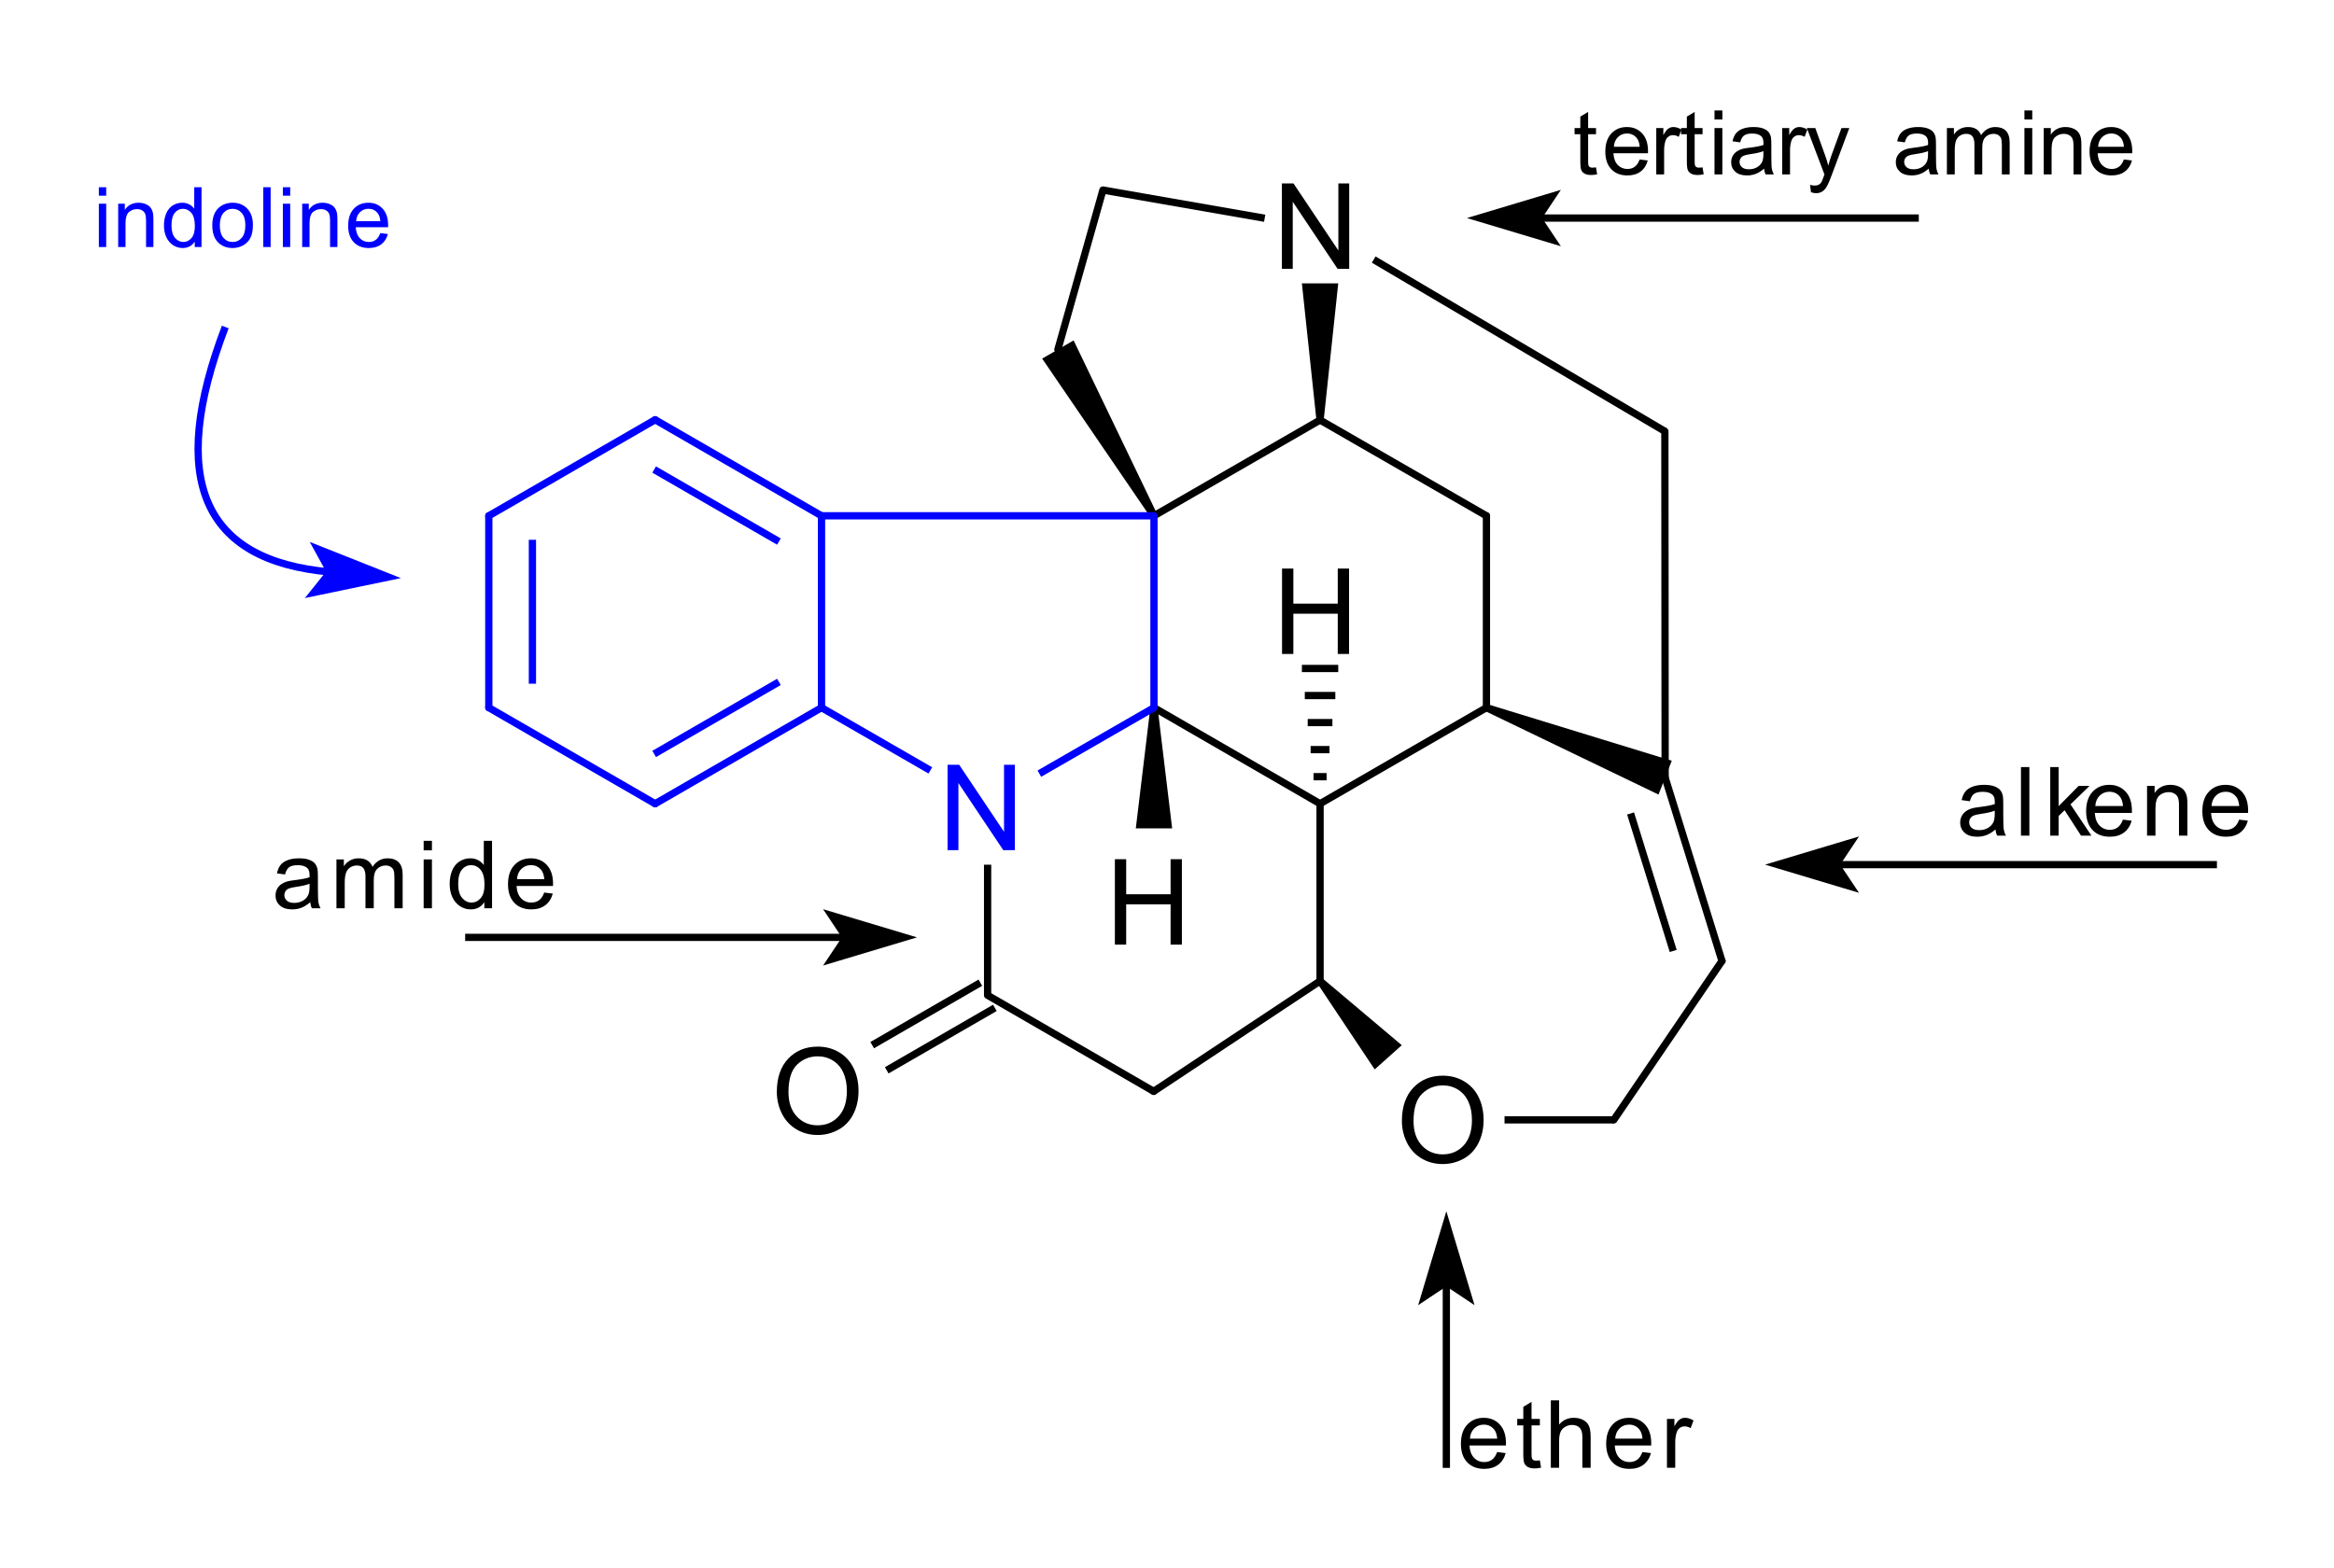 <?xml version="1.0" encoding="UTF-8"?>
<svg xmlns="http://www.w3.org/2000/svg" xmlns:xlink="http://www.w3.org/1999/xlink" width="241pt" height="162pt" viewBox="0 0 241 162" version="1.1">
<g id="surface0">
<path style="stroke: none; fill-rule: evenodd; fill: rgb(0%,0%,0%); opacity: 0;" d="M 96.813 76.55 L 106.57 76.55 L 106.57 88.558 L 96.813 88.558 Z M 96.813 76.55 "/>
<path style="fill: none; stroke-width: 0.75; stroke-linecap: butt; stroke-linejoin: miter; stroke: rgb(0%,0%,0%); opacity: 0;stroke-miterlimit: 10;" d="M 96.813 76.55 L 106.57 76.55 L 106.57 88.558 L 96.813 88.558 Z M 96.813 76.55 " transform="matrix(1,0,0,1,0,0)"/>
<path style="stroke: none; fill-rule: evenodd; fill: rgb(0%,0%,0%); opacity: 0;" d="M 79.552 105.819 L 90.059 105.819 L 90.059 117.827 L 79.552 117.827 Z M 79.552 105.819 "/>
<path style="fill: none; stroke-width: 0.75; stroke-linecap: butt; stroke-linejoin: miter; stroke: rgb(0%,0%,0%); opacity: 0;stroke-miterlimit: 10;" d="M 79.552 105.819 L 90.059 105.819 L 90.059 117.827 L 79.552 117.827 Z M 79.552 105.819 " transform="matrix(1,0,0,1,0,0)"/>
<path style="stroke: none; fill-rule: evenodd; fill: rgb(0%,0%,0%); opacity: 0;" d="M 144.094 108.821 L 154.601 108.821 L 154.601 120.829 L 144.094 120.829 Z M 144.094 108.821 "/>
<path style="fill: none; stroke-width: 0.75; stroke-linecap: butt; stroke-linejoin: miter; stroke: rgb(0%,0%,0%); opacity: 0;stroke-miterlimit: 10;" d="M 144.094 108.821 L 154.601 108.821 L 154.601 120.829 L 144.094 120.829 Z M 144.094 108.821 " transform="matrix(1,0,0,1,0,0)"/>
<path style="stroke: none; fill-rule: evenodd; fill: rgb(0%,0%,0%); opacity: 0;" d="M 114.075 86.307 L 123.831 86.307 L 123.831 98.314 L 114.075 98.314 Z M 114.075 86.307 "/>
<path style="fill: none; stroke-width: 0.75; stroke-linecap: butt; stroke-linejoin: miter; stroke: rgb(0%,0%,0%); opacity: 0;stroke-miterlimit: 10;" d="M 114.075 86.307 L 123.831 86.307 L 123.831 98.314 L 114.075 98.314 Z M 114.075 86.307 " transform="matrix(1,0,0,1,0,0)"/>
<path style="stroke: none; fill-rule: evenodd; fill: rgb(0%,0%,0%); opacity: 0;" d="M 131.336 56.287 L 141.093 56.287 L 141.093 68.295 L 131.336 68.295 Z M 131.336 56.287 "/>
<path style="fill: none; stroke-width: 0.75; stroke-linecap: butt; stroke-linejoin: miter; stroke: rgb(0%,0%,0%); opacity: 0;stroke-miterlimit: 10;" d="M 131.336 56.287 L 141.093 56.287 L 141.093 68.295 L 131.336 68.295 Z M 131.336 56.287 " transform="matrix(1,0,0,1,0,0)"/>
<path style="stroke: none; fill-rule: evenodd; fill: rgb(0%,0%,0%); opacity: 0;" d="M 131.336 16.511 L 141.093 16.511 L 141.093 28.519 L 131.336 28.519 Z M 131.336 16.511 "/>
<path style="fill: none; stroke-width: 0.75; stroke-linecap: butt; stroke-linejoin: miter; stroke: rgb(0%,0%,0%); opacity: 0;stroke-miterlimit: 10;" d="M 131.336 16.511 L 141.093 16.511 L 141.093 28.519 L 131.336 28.519 Z M 131.336 16.511 " transform="matrix(1,0,0,1,0,0)"/>
<path style="fill: none; stroke-width: 0.75; stroke-linecap: butt; stroke-linejoin: round; stroke: rgb(0%,0%,100%); opacity: 1;stroke-miterlimit: 10;" d="M 67.545 48.495 L 80.428 55.936 " transform="matrix(1,0,0,1,0,0)"/>
<path style="fill: none; stroke-width: 0.75; stroke-linecap: round; stroke-linejoin: round; stroke: rgb(0%,0%,100%); opacity: 1;stroke-miterlimit: 10;" d="M 67.65 43.355 L 84.827 53.276 " transform="matrix(1,0,0,1,0,0)"/>
<path style="fill: none; stroke-width: 0.75; stroke-linecap: round; stroke-linejoin: round; stroke: rgb(0%,0%,0%); opacity: 1;stroke-miterlimit: 10;" d="M 136.305 83.012 L 119.155 73.091 " transform="matrix(1,0,0,1,0,0)"/>
<path style="stroke: none; fill-rule: evenodd; fill: rgb(0%,0%,0%); opacity: 1;" d="M 136.584 101.074 L 144.743 107.954 L 141.945 110.454 L 136.025 101.574 Z M 136.584 101.074 "/>
<path style="fill: none; stroke-width: 0.75; stroke-linecap: butt; stroke-linejoin: round; stroke: rgb(0%,0%,100%); opacity: 1;stroke-miterlimit: 10;" d="M 80.428 70.431 L 67.545 77.872 " transform="matrix(1,0,0,1,0,0)"/>
<path style="fill: none; stroke-width: 0.75; stroke-linecap: round; stroke-linejoin: round; stroke: rgb(0%,0%,100%); opacity: 1;stroke-miterlimit: 10;" d="M 84.827 73.091 L 67.65 83.012 " transform="matrix(1,0,0,1,0,0)"/>
<path style="fill: none; stroke-width: 0.75; stroke-linecap: butt; stroke-linejoin: round; stroke: rgb(0%,0%,0%); opacity: 1;stroke-miterlimit: 10;" d="M 101.977 89.309 L 101.977 102.798 " transform="matrix(1,0,0,1,0,0)"/>
<path style="stroke: none; fill-rule: evenodd; fill: rgb(0%,0%,0%); opacity: 1;" d="M 118.83 53.464 L 107.609 37.037 L 110.858 35.16 L 119.48 53.089 Z M 118.83 53.464 "/>
<path style="fill: none; stroke-width: 0.75; stroke-linecap: round; stroke-linejoin: round; stroke: rgb(0%,0%,0%); opacity: 1;stroke-miterlimit: 10;" d="M 136.305 101.324 L 136.305 83.012 " transform="matrix(1,0,0,1,0,0)"/>
<path style="fill: none; stroke-width: 0.75; stroke-linecap: round; stroke-linejoin: round; stroke: rgb(0%,0%,100%); opacity: 1;stroke-miterlimit: 10;" d="M 50.472 53.276 L 67.65 43.355 " transform="matrix(1,0,0,1,0,0)"/>
<path style="fill: none; stroke-width: 0.75; stroke-linecap: round; stroke-linejoin: round; stroke: rgb(0%,0%,100%); opacity: 1;stroke-miterlimit: 10;" d="M 84.827 53.276 L 119.155 53.276 " transform="matrix(1,0,0,1,0,0)"/>
<path style="stroke: none; fill-rule: evenodd; fill: rgb(0%,0%,0%); opacity: 1;" d="M 153.619 72.741 L 172.62 78.572 L 171.252 82.066 L 153.346 73.44 Z M 153.619 72.741 "/>
<path style="stroke: none; fill-rule: evenodd; fill: rgb(0%,0%,0%); opacity: 1;" d="M 119.53 73.091 L 121.031 85.556 L 117.279 85.556 L 118.78 73.091 Z M 119.53 73.091 "/>
<path style="fill: none; stroke-width: 0.75; stroke-linecap: round; stroke-linejoin: round; stroke: rgb(0%,0%,0%); opacity: 1;stroke-miterlimit: 10;" d="M 101.977 102.798 L 119.127 112.719 " transform="matrix(1,0,0,1,0,0)"/>
<path style="fill: none; stroke-width: 0.75; stroke-linecap: butt; stroke-linejoin: round; stroke: rgb(0%,0%,100%); opacity: 1;stroke-miterlimit: 10;" d="M 84.827 73.091 L 96.063 79.572 " transform="matrix(1,0,0,1,0,0)"/>
<path style="fill: none; stroke-width: 0.75; stroke-linecap: butt; stroke-linejoin: round; stroke: rgb(0%,0%,0%); opacity: 1;stroke-miterlimit: 10;" d="M 141.843 26.809 L 171.908 44.546 " transform="matrix(1,0,0,1,0,0)"/>
<path style="fill: none; stroke-width: 0.75; stroke-linecap: round; stroke-linejoin: round; stroke: rgb(0%,0%,0%); opacity: 1;stroke-miterlimit: 10;" d="M 109.234 36.099 L 113.883 19.629 " transform="matrix(1,0,0,1,0,0)"/>
<path style="stroke: none; fill-rule: evenodd; fill: rgb(0%,0%,0%); opacity: 1;" d="M 135.929 43.384 L 134.428 29.269 L 138.181 29.269 L 136.68 43.384 Z M 135.929 43.384 "/>
<path style="fill: none; stroke-width: 0.75; stroke-linecap: round; stroke-linejoin: round; stroke: rgb(0%,0%,100%); opacity: 1;stroke-miterlimit: 10;" d="M 50.472 73.091 L 67.65 83.012 " transform="matrix(1,0,0,1,0,0)"/>
<path style="fill: none; stroke-width: 0.75; stroke-linecap: butt; stroke-linejoin: round; stroke: rgb(0%,0%,0%); opacity: 1;stroke-miterlimit: 10;" d="M 135.629 80.219 L 136.98 80.219 " transform="matrix(1,0,0,1,0,0)"/>
<path style="fill: none; stroke-width: 0.75; stroke-linecap: butt; stroke-linejoin: round; stroke: rgb(0%,0%,0%); opacity: 1;stroke-miterlimit: 10;" d="M 135.329 77.425 L 137.28 77.425 " transform="matrix(1,0,0,1,0,0)"/>
<path style="fill: none; stroke-width: 0.75; stroke-linecap: butt; stroke-linejoin: round; stroke: rgb(0%,0%,0%); opacity: 1;stroke-miterlimit: 10;" d="M 135.029 74.632 L 137.58 74.632 " transform="matrix(1,0,0,1,0,0)"/>
<path style="fill: none; stroke-width: 0.75; stroke-linecap: butt; stroke-linejoin: round; stroke: rgb(0%,0%,0%); opacity: 1;stroke-miterlimit: 10;" d="M 134.729 71.839 L 137.881 71.839 " transform="matrix(1,0,0,1,0,0)"/>
<path style="fill: none; stroke-width: 0.75; stroke-linecap: butt; stroke-linejoin: round; stroke: rgb(0%,0%,0%); opacity: 1;stroke-miterlimit: 10;" d="M 134.428 69.045 L 138.181 69.045 " transform="matrix(1,0,0,1,0,0)"/>
<path style="fill: none; stroke-width: 0.75; stroke-linecap: round; stroke-linejoin: round; stroke: rgb(0%,0%,0%); opacity: 1;stroke-miterlimit: 10;" d="M 136.305 43.384 L 119.155 53.276 " transform="matrix(1,0,0,1,0,0)"/>
<path style="fill: none; stroke-width: 0.75; stroke-linecap: butt; stroke-linejoin: round; stroke: rgb(0%,0%,0%); opacity: 1;stroke-miterlimit: 10;" d="M 168.368 84.019 L 172.769 98.22 " transform="matrix(1,0,0,1,0,0)"/>
<path style="fill: none; stroke-width: 0.75; stroke-linecap: round; stroke-linejoin: round; stroke: rgb(0%,0%,0%); opacity: 1;stroke-miterlimit: 10;" d="M 171.936 80.319 L 177.804 99.254 " transform="matrix(1,0,0,1,0,0)"/>
<path style="fill: none; stroke-width: 0.75; stroke-linecap: round; stroke-linejoin: round; stroke: rgb(0%,0%,0%); opacity: 1;stroke-miterlimit: 10;" d="M 177.804 99.254 L 166.635 115.667 " transform="matrix(1,0,0,1,0,0)"/>
<path style="fill: none; stroke-width: 0.75; stroke-linecap: round; stroke-linejoin: round; stroke: rgb(0%,0%,0%); opacity: 1;stroke-miterlimit: 10;" d="M 171.936 80.319 L 171.908 44.546 " transform="matrix(1,0,0,1,0,0)"/>
<path style="fill: none; stroke-width: 0.75; stroke-linecap: round; stroke-linejoin: round; stroke: rgb(0%,0%,0%); opacity: 1;stroke-miterlimit: 10;" d="M 153.483 73.091 L 153.483 53.276 " transform="matrix(1,0,0,1,0,0)"/>
<path style="fill: none; stroke-width: 0.75; stroke-linecap: round; stroke-linejoin: round; stroke: rgb(0%,0%,100%); opacity: 1;stroke-miterlimit: 10;" d="M 119.155 73.091 L 119.155 53.276 " transform="matrix(1,0,0,1,0,0)"/>
<path style="fill: none; stroke-width: 0.75; stroke-linecap: butt; stroke-linejoin: round; stroke: rgb(0%,0%,100%); opacity: 1;stroke-miterlimit: 10;" d="M 54.975 55.753 L 54.975 70.614 " transform="matrix(1,0,0,1,0,0)"/>
<path style="fill: none; stroke-width: 0.75; stroke-linecap: round; stroke-linejoin: round; stroke: rgb(0%,0%,100%); opacity: 1;stroke-miterlimit: 10;" d="M 50.472 53.276 L 50.472 73.091 " transform="matrix(1,0,0,1,0,0)"/>
<path style="fill: none; stroke-width: 0.75; stroke-linecap: butt; stroke-linejoin: round; stroke: rgb(0%,0%,0%); opacity: 1;stroke-miterlimit: 10;" d="M 130.586 22.543 L 113.883 19.629 " transform="matrix(1,0,0,1,0,0)"/>
<path style="fill: none; stroke-width: 0.75; stroke-linecap: butt; stroke-linejoin: round; stroke: rgb(0%,0%,100%); opacity: 1;stroke-miterlimit: 10;" d="M 107.32 79.906 L 119.155 73.091 " transform="matrix(1,0,0,1,0,0)"/>
<path style="fill: none; stroke-width: 0.75; stroke-linecap: round; stroke-linejoin: round; stroke: rgb(0%,0%,100%); opacity: 1;stroke-miterlimit: 10;" d="M 84.827 53.276 L 84.827 73.091 " transform="matrix(1,0,0,1,0,0)"/>
<path style="fill: none; stroke-width: 0.75; stroke-linecap: round; stroke-linejoin: round; stroke: rgb(0%,0%,0%); opacity: 1;stroke-miterlimit: 10;" d="M 153.483 53.276 L 136.305 43.384 " transform="matrix(1,0,0,1,0,0)"/>
<path style="fill: none; stroke-width: 0.75; stroke-linecap: butt; stroke-linejoin: round; stroke: rgb(0%,0%,0%); opacity: 1;stroke-miterlimit: 10;" d="M 166.635 115.667 L 155.352 115.667 " transform="matrix(1,0,0,1,0,0)"/>
<path style="fill: none; stroke-width: 0.75; stroke-linecap: round; stroke-linejoin: round; stroke: rgb(0%,0%,0%); opacity: 1;stroke-miterlimit: 10;" d="M 136.305 83.012 L 153.483 73.091 " transform="matrix(1,0,0,1,0,0)"/>
<path style="fill: none; stroke-width: 0.75; stroke-linecap: round; stroke-linejoin: round; stroke: rgb(0%,0%,0%); opacity: 1;stroke-miterlimit: 10;" d="M 119.127 112.719 L 136.305 101.324 " transform="matrix(1,0,0,1,0,0)"/>
<path style="fill: none; stroke-width: 0.75; stroke-linecap: butt; stroke-linejoin: round; stroke: rgb(0%,0%,0%); opacity: 1;stroke-miterlimit: 10;" d="M 102.728 104.098 L 91.56 110.547 " transform="matrix(1,0,0,1,0,0)"/>
<path style="fill: none; stroke-width: 0.75; stroke-linecap: butt; stroke-linejoin: round; stroke: rgb(0%,0%,0%); opacity: 1;stroke-miterlimit: 10;" d="M 101.226 101.498 L 90.059 107.948 " transform="matrix(1,0,0,1,0,0)"/>
<path style="stroke: none; fill-rule: evenodd; fill: rgb(0%,0%,100%); opacity: 1;" d="M 97.842 87.808 L 97.842 78.987 L 99.039 78.987 L 103.672 85.912 L 103.672 78.987 L 104.791 78.987 L 104.791 87.808 L 103.594 87.808 L 98.961 80.876 L 98.961 87.808 Z M 105.802 87.808 "/>
<path style="stroke: none; fill-rule: evenodd; fill: rgb(0%,0%,0%); opacity: 0;" d="M 96.813 76.55 L 106.57 76.55 L 106.57 90.059 L 96.813 90.059 Z M 96.813 76.55 "/>
<path style="fill: none; stroke-width: 0.75; stroke-linecap: butt; stroke-linejoin: miter; stroke: rgb(0%,0%,0%); opacity: 0;stroke-miterlimit: 10;" d="M 96.813 76.55 L 106.57 76.55 L 106.57 90.059 L 96.813 90.059 Z M 96.813 76.55 " transform="matrix(1,0,0,1,0,0)"/>
<path style="stroke: none; fill-rule: evenodd; fill: rgb(0%,0%,0%); opacity: 1;" d="M 80.213 112.781 C 80.213 111.317 80.606 110.17 81.392 109.342 C 82.178 108.514 83.193 108.1 84.436 108.1 C 85.251 108.1 85.985 108.294 86.639 108.683 C 87.292 109.072 87.791 109.615 88.134 110.311 C 88.477 111.007 88.648 111.796 88.648 112.678 C 88.648 113.573 88.468 114.373 88.107 115.079 C 87.746 115.785 87.234 116.32 86.572 116.683 C 85.91 117.046 85.196 117.227 84.43 117.227 C 83.6 117.227 82.858 117.027 82.204 116.626 C 81.55 116.224 81.055 115.677 80.718 114.983 C 80.381 114.289 80.213 113.555 80.213 112.781 Z M 81.416 112.799 C 81.416 113.862 81.702 114.699 82.273 115.311 C 82.845 115.923 83.562 116.228 84.424 116.228 C 85.303 116.228 86.026 115.92 86.593 115.302 C 87.161 114.684 87.445 113.808 87.445 112.672 C 87.445 111.954 87.323 111.328 87.081 110.792 C 86.838 110.257 86.483 109.842 86.016 109.547 C 85.548 109.252 85.024 109.104 84.442 109.104 C 83.616 109.104 82.905 109.388 82.309 109.956 C 81.714 110.523 81.416 111.471 81.416 112.799 Z M 89.202 117.077 "/>
<path style="stroke: none; fill-rule: evenodd; fill: rgb(0%,0%,0%); opacity: 0;" d="M 79.552 105.819 L 90.059 105.819 L 90.059 119.328 L 79.552 119.328 Z M 79.552 105.819 "/>
<path style="fill: none; stroke-width: 0.75; stroke-linecap: butt; stroke-linejoin: miter; stroke: rgb(0%,0%,0%); opacity: 0;stroke-miterlimit: 10;" d="M 79.552 105.819 L 90.059 105.819 L 90.059 119.328 L 79.552 119.328 Z M 79.552 105.819 " transform="matrix(1,0,0,1,0,0)"/>
<path style="stroke: none; fill-rule: evenodd; fill: rgb(0%,0%,0%); opacity: 1;" d="M 144.755 115.783 C 144.755 114.319 145.148 113.172 145.934 112.344 C 146.72 111.516 147.735 111.102 148.979 111.102 C 149.793 111.102 150.527 111.296 151.181 111.685 C 151.835 112.074 152.333 112.617 152.676 113.313 C 153.019 114.009 153.19 114.798 153.19 115.68 C 153.19 116.575 153.01 117.375 152.649 118.081 C 152.288 118.787 151.777 119.322 151.115 119.685 C 150.453 120.048 149.739 120.229 148.973 120.229 C 148.142 120.229 147.4 120.029 146.746 119.627 C 146.093 119.226 145.597 118.679 145.26 117.985 C 144.923 117.291 144.755 116.557 144.755 115.783 Z M 145.958 115.801 C 145.958 116.864 146.244 117.701 146.816 118.313 C 147.387 118.925 148.104 119.23 148.967 119.23 C 149.845 119.23 150.568 118.922 151.136 118.304 C 151.703 117.686 151.987 116.81 151.987 115.674 C 151.987 114.956 151.866 114.33 151.623 113.794 C 151.38 113.259 151.025 112.844 150.558 112.549 C 150.091 112.254 149.566 112.106 148.985 112.106 C 148.158 112.106 147.447 112.39 146.852 112.958 C 146.256 113.525 145.958 114.473 145.958 115.801 Z M 153.744 120.079 "/>
<path style="stroke: none; fill-rule: evenodd; fill: rgb(0%,0%,0%); opacity: 0;" d="M 144.094 108.821 L 154.601 108.821 L 154.601 122.33 L 144.094 122.33 Z M 144.094 108.821 "/>
<path style="fill: none; stroke-width: 0.75; stroke-linecap: butt; stroke-linejoin: miter; stroke: rgb(0%,0%,0%); opacity: 0;stroke-miterlimit: 10;" d="M 144.094 108.821 L 154.601 108.821 L 154.601 122.33 L 144.094 122.33 Z M 144.094 108.821 " transform="matrix(1,0,0,1,0,0)"/>
<path style="stroke: none; fill-rule: evenodd; fill: rgb(0%,0%,0%); opacity: 1;" d="M 115.118 97.564 L 115.118 88.743 L 116.285 88.743 L 116.285 92.365 L 120.87 92.365 L 120.87 88.743 L 122.037 88.743 L 122.037 97.564 L 120.87 97.564 L 120.87 93.406 L 116.285 93.406 L 116.285 97.564 Z M 123.03 97.564 "/>
<path style="stroke: none; fill-rule: evenodd; fill: rgb(0%,0%,0%); opacity: 0;" d="M 114.075 86.307 L 123.831 86.307 L 123.831 99.815 L 114.075 99.815 Z M 114.075 86.307 "/>
<path style="fill: none; stroke-width: 0.75; stroke-linecap: butt; stroke-linejoin: miter; stroke: rgb(0%,0%,0%); opacity: 0;stroke-miterlimit: 10;" d="M 114.075 86.307 L 123.831 86.307 L 123.831 99.815 L 114.075 99.815 Z M 114.075 86.307 " transform="matrix(1,0,0,1,0,0)"/>
<path style="stroke: none; fill-rule: evenodd; fill: rgb(0%,0%,0%); opacity: 1;" d="M 132.379 67.544 L 132.379 58.724 L 133.547 58.724 L 133.547 62.346 L 138.131 62.346 L 138.131 58.724 L 139.299 58.724 L 139.299 67.544 L 138.131 67.544 L 138.131 63.387 L 133.547 63.387 L 133.547 67.544 Z M 140.292 67.544 "/>
<path style="stroke: none; fill-rule: evenodd; fill: rgb(0%,0%,0%); opacity: 0;" d="M 131.336 56.287 L 141.093 56.287 L 141.093 69.796 L 131.336 69.796 Z M 131.336 56.287 "/>
<path style="fill: none; stroke-width: 0.75; stroke-linecap: butt; stroke-linejoin: miter; stroke: rgb(0%,0%,0%); opacity: 0;stroke-miterlimit: 10;" d="M 131.336 56.287 L 141.093 56.287 L 141.093 69.796 L 131.336 69.796 Z M 131.336 56.287 " transform="matrix(1,0,0,1,0,0)"/>
<path style="stroke: none; fill-rule: evenodd; fill: rgb(0%,0%,0%); opacity: 1;" d="M 132.364 27.768 L 132.364 18.948 L 133.562 18.948 L 138.195 25.873 L 138.195 18.948 L 139.314 18.948 L 139.314 27.768 L 138.116 27.768 L 133.484 20.837 L 133.484 27.768 Z M 140.325 27.768 "/>
<path style="stroke: none; fill-rule: evenodd; fill: rgb(0%,0%,0%); opacity: 0;" d="M 131.336 16.511 L 141.093 16.511 L 141.093 30.02 L 131.336 30.02 Z M 131.336 16.511 "/>
<path style="fill: none; stroke-width: 0.75; stroke-linecap: butt; stroke-linejoin: miter; stroke: rgb(0%,0%,0%); opacity: 0;stroke-miterlimit: 10;" d="M 131.336 16.511 L 141.093 16.511 L 141.093 30.02 L 131.336 30.02 Z M 131.336 16.511 " transform="matrix(1,0,0,1,0,0)"/>
<path style="stroke: none; fill-rule: evenodd; fill: rgb(0%,0%,0%); opacity: 0;" d="M 8.255 15.76 L 42.778 15.76 L 42.778 27.768 L 8.255 27.768 Z M 8.255 15.76 "/>
<path style="fill: none; stroke-width: 0.75; stroke-linecap: butt; stroke-linejoin: miter; stroke: rgb(0%,0%,0%); opacity: 0;stroke-miterlimit: 10;" d="M 8.255 15.76 L 42.778 15.76 L 42.778 27.768 L 8.255 27.768 Z M 8.255 15.76 " transform="matrix(1,0,0,1,0,0)"/>
<path style="stroke: none; fill-rule: evenodd; fill: rgb(0%,0%,100%); opacity: 1;" d="M 10.207 20.211 L 10.207 19.338 L 10.966 19.338 L 10.966 20.211 Z M 10.207 25.517 L 10.207 21.041 L 10.966 21.041 L 10.966 25.517 Z M 12.203 25.517 L 12.203 21.041 L 12.886 21.041 L 12.886 21.677 C 13.214 21.186 13.689 20.94 14.31 20.94 C 14.58 20.94 14.828 20.988 15.054 21.085 C 15.28 21.182 15.449 21.309 15.562 21.466 C 15.674 21.624 15.753 21.811 15.798 22.027 C 15.826 22.168 15.84 22.413 15.84 22.765 L 15.84 25.517 L 15.081 25.517 L 15.081 22.794 C 15.081 22.485 15.052 22.254 14.993 22.101 C 14.934 21.948 14.829 21.825 14.679 21.734 C 14.529 21.643 14.352 21.597 14.15 21.597 C 13.827 21.597 13.548 21.7 13.313 21.905 C 13.079 22.11 12.961 22.499 12.961 23.072 L 12.961 25.517 Z M 20.107 25.517 L 20.107 24.952 C 19.823 25.396 19.406 25.618 18.855 25.618 C 18.498 25.618 18.17 25.52 17.871 25.323 C 17.572 25.126 17.34 24.852 17.175 24.499 C 17.011 24.146 16.929 23.741 16.929 23.283 C 16.929 22.836 17.003 22.431 17.152 22.067 C 17.301 21.703 17.524 21.424 17.822 21.23 C 18.12 21.037 18.453 20.94 18.821 20.94 C 19.091 20.94 19.331 20.997 19.542 21.11 C 19.753 21.224 19.924 21.372 20.056 21.555 L 20.056 19.338 L 20.81 19.338 L 20.81 25.517 Z M 17.709 23.283 C 17.709 23.856 17.829 24.285 18.071 24.568 C 18.313 24.852 18.598 24.994 18.927 24.994 C 19.258 24.994 19.54 24.859 19.772 24.587 C 20.003 24.316 20.119 23.903 20.119 23.346 C 20.119 22.734 20.001 22.284 19.765 21.998 C 19.529 21.711 19.238 21.568 18.893 21.568 C 18.556 21.568 18.274 21.705 18.048 21.981 C 17.822 22.256 17.709 22.69 17.709 23.283 Z M 21.92 23.279 C 21.92 22.45 22.151 21.836 22.612 21.437 C 22.997 21.105 23.466 20.94 24.019 20.94 C 24.635 20.94 25.138 21.141 25.528 21.544 C 25.919 21.948 26.114 22.505 26.114 23.216 C 26.114 23.792 26.028 24.245 25.855 24.575 C 25.682 24.905 25.43 25.161 25.1 25.344 C 24.77 25.527 24.41 25.618 24.019 25.618 C 23.393 25.618 22.886 25.417 22.5 25.015 C 22.114 24.613 21.92 24.035 21.92 23.279 Z M 22.7 23.279 C 22.7 23.852 22.825 24.281 23.075 24.566 C 23.325 24.852 23.64 24.994 24.019 24.994 C 24.396 24.994 24.709 24.851 24.959 24.564 C 25.209 24.278 25.334 23.841 25.334 23.253 C 25.334 22.7 25.208 22.281 24.957 21.995 C 24.706 21.71 24.393 21.568 24.019 21.568 C 23.64 21.568 23.325 21.71 23.075 21.993 C 22.825 22.277 22.7 22.706 22.7 23.279 Z M 27.186 25.517 L 27.186 19.338 L 27.945 19.338 L 27.945 25.517 Z M 29.207 20.211 L 29.207 19.338 L 29.966 19.338 L 29.966 20.211 Z M 29.207 25.517 L 29.207 21.041 L 29.966 21.041 L 29.966 25.517 Z M 31.203 25.517 L 31.203 21.041 L 31.886 21.041 L 31.886 21.677 C 32.214 21.186 32.689 20.94 33.31 20.94 C 33.58 20.94 33.828 20.988 34.054 21.085 C 34.28 21.182 34.449 21.309 34.562 21.466 C 34.674 21.624 34.753 21.811 34.798 22.027 C 34.826 22.168 34.84 22.413 34.84 22.765 L 34.84 25.517 L 34.081 25.517 L 34.081 22.794 C 34.081 22.485 34.052 22.254 33.993 22.101 C 33.934 21.948 33.829 21.825 33.679 21.734 C 33.529 21.643 33.352 21.597 33.15 21.597 C 32.827 21.597 32.548 21.7 32.313 21.905 C 32.079 22.11 31.961 22.499 31.961 23.072 L 31.961 25.517 Z M 39.267 24.075 L 40.051 24.172 C 39.927 24.63 39.698 24.986 39.364 25.239 C 39.029 25.491 38.602 25.618 38.082 25.618 C 37.428 25.618 36.909 25.416 36.525 25.013 C 36.142 24.61 35.95 24.044 35.95 23.317 C 35.95 22.564 36.144 21.979 36.531 21.563 C 36.919 21.148 37.422 20.94 38.04 20.94 C 38.639 20.94 39.128 21.143 39.507 21.551 C 39.886 21.958 40.076 22.531 40.076 23.27 C 40.076 23.315 40.075 23.383 40.072 23.473 L 36.734 23.473 C 36.762 23.964 36.901 24.341 37.151 24.602 C 37.401 24.863 37.713 24.994 38.087 24.994 C 38.365 24.994 38.602 24.921 38.799 24.775 C 38.996 24.629 39.152 24.396 39.267 24.075 Z M 36.776 22.849 L 39.275 22.849 C 39.241 22.472 39.146 22.19 38.989 22.002 C 38.747 21.71 38.434 21.563 38.049 21.563 C 37.7 21.563 37.407 21.68 37.17 21.913 C 36.933 22.146 36.801 22.458 36.776 22.849 Z M 40.434 25.517 "/>
<path style="stroke: none; fill-rule: evenodd; fill: rgb(0%,0%,0%); opacity: 0;" d="M 8.255 15.76 L 42.778 15.76 L 42.778 27.768 L 8.255 27.768 Z M 8.255 15.76 "/>
<path style="fill: none; stroke-width: 0.75; stroke-linecap: butt; stroke-linejoin: miter; stroke: rgb(0%,0%,0%); opacity: 0;stroke-miterlimit: 10;" d="M 8.255 15.76 L 42.778 15.76 L 42.778 27.768 L 8.255 27.768 Z M 8.255 15.76 " transform="matrix(1,0,0,1,0,0)"/>
<path style="stroke: none; fill-rule: evenodd; fill: rgb(0%,0%,0%); opacity: 0;" d="M 29.269 84.055 L 57.037 84.055 L 57.037 96.063 L 29.269 96.063 Z M 29.269 84.055 "/>
<path style="fill: none; stroke-width: 0.75; stroke-linecap: butt; stroke-linejoin: miter; stroke: rgb(0%,0%,0%); opacity: 0;stroke-miterlimit: 10;" d="M 29.269 84.055 L 57.037 84.055 L 57.037 96.063 L 29.269 96.063 Z M 29.269 84.055 " transform="matrix(1,0,0,1,0,0)"/>
<path style="stroke: none; fill-rule: evenodd; fill: rgb(0%,0%,0%); opacity: 1;" d="M 32.032 93.189 C 31.716 93.458 31.411 93.648 31.118 93.759 C 30.825 93.87 30.51 93.926 30.175 93.926 C 29.62 93.926 29.194 93.79 28.897 93.519 C 28.599 93.249 28.45 92.902 28.45 92.481 C 28.45 92.234 28.506 92.008 28.619 91.804 C 28.731 91.6 28.878 91.436 29.061 91.312 C 29.243 91.189 29.448 91.095 29.676 91.032 C 29.844 90.988 30.097 90.945 30.436 90.904 C 31.126 90.821 31.635 90.723 31.961 90.609 C 31.964 90.492 31.966 90.418 31.966 90.386 C 31.966 90.038 31.885 89.792 31.724 89.649 C 31.505 89.456 31.18 89.36 30.75 89.36 C 30.347 89.36 30.05 89.43 29.859 89.571 C 29.667 89.712 29.525 89.961 29.433 90.319 L 28.597 90.205 C 28.673 89.847 28.798 89.558 28.973 89.338 C 29.147 89.118 29.399 88.949 29.728 88.83 C 30.057 88.711 30.439 88.652 30.873 88.652 C 31.304 88.652 31.654 88.702 31.923 88.804 C 32.192 88.905 32.39 89.033 32.517 89.186 C 32.644 89.34 32.732 89.534 32.783 89.768 C 32.812 89.914 32.826 90.177 32.826 90.557 L 32.826 91.697 C 32.826 92.492 32.844 92.995 32.88 93.206 C 32.917 93.416 32.989 93.618 33.097 93.812 L 32.203 93.812 C 32.115 93.634 32.058 93.427 32.032 93.189 Z M 31.961 91.279 C 31.651 91.406 31.185 91.514 30.564 91.602 C 30.213 91.653 29.964 91.71 29.818 91.773 C 29.673 91.837 29.56 91.929 29.481 92.051 C 29.402 92.173 29.362 92.309 29.362 92.457 C 29.362 92.686 29.449 92.876 29.621 93.028 C 29.794 93.18 30.046 93.256 30.379 93.256 C 30.708 93.256 31.001 93.184 31.258 93.039 C 31.514 92.895 31.703 92.698 31.823 92.448 C 31.915 92.255 31.961 91.97 31.961 91.593 Z M 34.74 93.812 L 34.74 88.766 L 35.505 88.766 L 35.505 89.474 C 35.663 89.227 35.874 89.028 36.137 88.877 C 36.4 88.727 36.699 88.652 37.035 88.652 C 37.408 88.652 37.715 88.729 37.954 88.885 C 38.193 89.04 38.362 89.257 38.46 89.535 C 38.859 88.946 39.379 88.652 40.018 88.652 C 40.519 88.652 40.904 88.79 41.173 89.067 C 41.442 89.345 41.577 89.771 41.577 90.348 L 41.577 93.812 L 40.726 93.812 L 40.726 90.633 C 40.726 90.291 40.699 90.045 40.643 89.894 C 40.588 89.744 40.487 89.623 40.341 89.531 C 40.196 89.439 40.025 89.393 39.828 89.393 C 39.474 89.393 39.179 89.511 38.945 89.747 C 38.71 89.983 38.593 90.361 38.593 90.88 L 38.593 93.812 L 37.738 93.812 L 37.738 90.533 C 37.738 90.153 37.668 89.868 37.529 89.678 C 37.389 89.488 37.161 89.393 36.845 89.393 C 36.604 89.393 36.381 89.456 36.177 89.583 C 35.973 89.71 35.825 89.895 35.733 90.139 C 35.641 90.383 35.595 90.734 35.595 91.194 L 35.595 93.812 Z M 43.745 87.83 L 43.745 86.846 L 44.6 86.846 L 44.6 87.83 Z M 43.745 93.812 L 43.745 88.766 L 44.6 88.766 L 44.6 93.812 Z M 50.013 93.812 L 50.013 93.175 C 49.693 93.675 49.223 93.926 48.602 93.926 C 48.2 93.926 47.83 93.815 47.493 93.593 C 47.156 93.371 46.894 93.062 46.709 92.664 C 46.524 92.267 46.431 91.81 46.431 91.293 C 46.431 90.79 46.515 90.333 46.683 89.923 C 46.851 89.512 47.102 89.198 47.438 88.98 C 47.774 88.761 48.149 88.652 48.564 88.652 C 48.868 88.652 49.139 88.716 49.377 88.844 C 49.614 88.972 49.807 89.14 49.956 89.345 L 49.956 86.846 L 50.807 86.846 L 50.807 93.812 Z M 47.31 91.293 C 47.31 91.94 47.446 92.423 47.719 92.742 C 47.991 93.062 48.312 93.222 48.683 93.222 C 49.057 93.222 49.374 93.07 49.636 92.764 C 49.897 92.458 50.028 91.992 50.028 91.365 C 50.028 90.674 49.895 90.167 49.629 89.844 C 49.362 89.521 49.035 89.36 48.645 89.36 C 48.265 89.36 47.947 89.515 47.692 89.825 C 47.437 90.136 47.31 90.625 47.31 91.293 Z M 56.194 92.187 L 57.078 92.296 C 56.938 92.812 56.68 93.213 56.303 93.498 C 55.926 93.783 55.445 93.926 54.859 93.926 C 54.121 93.926 53.536 93.698 53.103 93.244 C 52.671 92.789 52.455 92.152 52.455 91.331 C 52.455 90.483 52.673 89.824 53.11 89.355 C 53.547 88.886 54.114 88.652 54.811 88.652 C 55.486 88.652 56.037 88.881 56.465 89.341 C 56.892 89.8 57.106 90.446 57.106 91.279 C 57.106 91.33 57.105 91.406 57.101 91.507 L 53.338 91.507 C 53.37 92.062 53.527 92.486 53.809 92.781 C 54.091 93.075 54.442 93.222 54.864 93.222 C 55.177 93.222 55.445 93.14 55.667 92.975 C 55.888 92.811 56.064 92.548 56.194 92.187 Z M 53.386 90.804 L 56.203 90.804 C 56.165 90.38 56.058 90.061 55.88 89.849 C 55.608 89.52 55.255 89.355 54.821 89.355 C 54.428 89.355 54.098 89.486 53.83 89.749 C 53.563 90.012 53.414 90.364 53.386 90.804 Z M 57.51 93.812 "/>
<path style="stroke: none; fill-rule: evenodd; fill: rgb(0%,0%,0%); opacity: 0;" d="M 29.269 84.055 L 57.037 84.055 L 57.037 96.063 L 29.269 96.063 Z M 29.269 84.055 "/>
<path style="fill: none; stroke-width: 0.75; stroke-linecap: butt; stroke-linejoin: miter; stroke: rgb(0%,0%,0%); opacity: 0;stroke-miterlimit: 10;" d="M 29.269 84.055 L 57.037 84.055 L 57.037 96.063 L 29.269 96.063 Z M 29.269 84.055 " transform="matrix(1,0,0,1,0,0)"/>
<path style="stroke: none; fill-rule: evenodd; fill: rgb(0%,0%,0%); opacity: 0;" d="M 161.356 8.255 L 222.146 8.255 L 222.146 20.263 L 161.356 20.263 Z M 161.356 8.255 "/>
<path style="fill: none; stroke-width: 0.75; stroke-linecap: butt; stroke-linejoin: miter; stroke: rgb(0%,0%,0%); opacity: 0;stroke-miterlimit: 10;" d="M 161.356 8.255 L 222.146 8.255 L 222.146 20.263 L 161.356 20.263 Z M 161.356 8.255 " transform="matrix(1,0,0,1,0,0)"/>
<path style="stroke: none; fill-rule: evenodd; fill: rgb(0%,0%,0%); opacity: 1;" d="M 164.799 17.287 L 164.916 18.003 C 164.688 18.051 164.484 18.075 164.304 18.075 C 164.009 18.075 163.781 18.028 163.619 17.935 C 163.457 17.842 163.343 17.72 163.277 17.568 C 163.211 17.417 163.178 17.098 163.178 16.611 L 163.178 13.86 L 162.583 13.86 L 162.583 13.229 L 163.178 13.229 L 163.178 12.045 L 163.984 11.558 L 163.984 13.229 L 164.799 13.229 L 164.799 13.86 L 163.984 13.86 L 163.984 16.656 C 163.984 16.887 163.998 17.036 164.027 17.102 C 164.055 17.168 164.102 17.221 164.166 17.26 C 164.231 17.299 164.323 17.318 164.443 17.318 C 164.533 17.318 164.652 17.308 164.799 17.287 Z M 169.303 16.472 L 170.141 16.575 C 170.009 17.065 169.764 17.444 169.407 17.715 C 169.049 17.985 168.593 18.12 168.038 18.12 C 167.338 18.12 166.783 17.904 166.374 17.474 C 165.964 17.043 165.759 16.439 165.759 15.661 C 165.759 14.856 165.966 14.232 166.38 13.787 C 166.795 13.343 167.332 13.121 167.993 13.121 C 168.632 13.121 169.154 13.339 169.56 13.774 C 169.965 14.209 170.168 14.822 170.168 15.611 C 170.168 15.659 170.166 15.732 170.163 15.828 L 166.596 15.828 C 166.626 16.353 166.775 16.755 167.042 17.035 C 167.31 17.314 167.643 17.453 168.042 17.453 C 168.339 17.453 168.593 17.375 168.803 17.219 C 169.013 17.063 169.18 16.814 169.303 16.472 Z M 166.642 15.161 L 169.312 15.161 C 169.276 14.759 169.174 14.457 169.006 14.256 C 168.748 13.944 168.413 13.787 168.002 13.787 C 167.629 13.787 167.316 13.912 167.063 14.161 C 166.809 14.41 166.669 14.744 166.642 15.161 Z M 171.02 18.012 L 171.02 13.229 L 171.75 13.229 L 171.75 13.954 C 171.936 13.615 172.108 13.391 172.265 13.283 C 172.423 13.175 172.596 13.121 172.785 13.121 C 173.059 13.121 173.336 13.208 173.619 13.382 L 173.339 14.134 C 173.141 14.017 172.943 13.959 172.745 13.959 C 172.568 13.959 172.409 14.012 172.268 14.118 C 172.126 14.225 172.026 14.373 171.966 14.562 C 171.876 14.85 171.831 15.166 171.831 15.508 L 171.831 18.012 Z M 175.799 17.287 L 175.916 18.003 C 175.688 18.051 175.484 18.075 175.304 18.075 C 175.009 18.075 174.781 18.028 174.619 17.935 C 174.457 17.842 174.343 17.72 174.277 17.568 C 174.211 17.417 174.178 17.098 174.178 16.611 L 174.178 13.86 L 173.583 13.86 L 173.583 13.229 L 174.178 13.229 L 174.178 12.045 L 174.984 11.558 L 174.984 13.229 L 175.799 13.229 L 175.799 13.86 L 174.984 13.86 L 174.984 16.656 C 174.984 16.887 174.998 17.036 175.027 17.102 C 175.055 17.168 175.102 17.221 175.166 17.26 C 175.231 17.299 175.323 17.318 175.443 17.318 C 175.533 17.318 175.652 17.308 175.799 17.287 Z M 177.034 12.342 L 177.034 11.41 L 177.844 11.41 L 177.844 12.342 Z M 177.034 18.012 L 177.034 13.229 L 177.844 13.229 L 177.844 18.012 Z M 182.15 17.422 C 181.85 17.677 181.561 17.857 181.283 17.962 C 181.005 18.067 180.707 18.12 180.389 18.12 C 179.864 18.12 179.46 17.992 179.178 17.735 C 178.895 17.478 178.754 17.15 178.754 16.751 C 178.754 16.517 178.808 16.303 178.914 16.109 C 179.021 15.915 179.16 15.76 179.333 15.643 C 179.506 15.526 179.7 15.437 179.916 15.377 C 180.075 15.335 180.316 15.295 180.637 15.256 C 181.291 15.178 181.773 15.085 182.082 14.976 C 182.085 14.865 182.087 14.795 182.087 14.765 C 182.087 14.434 182.01 14.202 181.857 14.067 C 181.65 13.884 181.342 13.792 180.934 13.792 C 180.553 13.792 180.271 13.859 180.09 13.992 C 179.908 14.126 179.774 14.362 179.687 14.702 L 178.894 14.594 C 178.966 14.254 179.085 13.98 179.25 13.772 C 179.415 13.563 179.654 13.402 179.966 13.29 C 180.278 13.177 180.64 13.121 181.051 13.121 C 181.459 13.121 181.791 13.169 182.046 13.265 C 182.302 13.361 182.489 13.482 182.609 13.628 C 182.729 13.773 182.814 13.957 182.862 14.179 C 182.889 14.317 182.902 14.567 182.902 14.927 L 182.902 16.008 C 182.902 16.761 182.919 17.238 182.954 17.438 C 182.988 17.637 183.057 17.829 183.159 18.012 L 182.312 18.012 C 182.228 17.844 182.174 17.647 182.15 17.422 Z M 182.082 15.611 C 181.788 15.732 181.347 15.834 180.758 15.918 C 180.425 15.966 180.189 16.02 180.051 16.08 C 179.913 16.14 179.807 16.228 179.732 16.343 C 179.657 16.459 179.619 16.587 179.619 16.728 C 179.619 16.944 179.701 17.125 179.864 17.269 C 180.028 17.413 180.268 17.485 180.583 17.485 C 180.895 17.485 181.173 17.417 181.416 17.28 C 181.659 17.143 181.838 16.956 181.952 16.719 C 182.039 16.536 182.082 16.266 182.082 15.909 Z M 184.02 18.012 L 184.02 13.229 L 184.75 13.229 L 184.75 13.954 C 184.936 13.615 185.108 13.391 185.265 13.283 C 185.423 13.175 185.596 13.121 185.785 13.121 C 186.059 13.121 186.336 13.208 186.619 13.382 L 186.339 14.134 C 186.141 14.017 185.943 13.959 185.745 13.959 C 185.568 13.959 185.409 14.012 185.268 14.118 C 185.126 14.225 185.026 14.373 184.966 14.562 C 184.876 14.85 184.831 15.166 184.831 15.508 L 184.831 18.012 Z M 186.993 19.854 L 186.903 19.093 C 187.08 19.141 187.235 19.165 187.367 19.165 C 187.547 19.165 187.691 19.135 187.799 19.075 C 187.907 19.015 187.996 18.931 188.065 18.822 C 188.116 18.741 188.198 18.54 188.313 18.219 C 188.328 18.174 188.352 18.108 188.385 18.021 L 186.57 13.229 L 187.443 13.229 L 188.439 15.999 C 188.568 16.35 188.683 16.719 188.785 17.107 C 188.878 16.734 188.99 16.371 189.119 16.017 L 190.141 13.229 L 190.952 13.229 L 189.132 18.093 C 188.937 18.618 188.785 18.98 188.677 19.178 C 188.533 19.445 188.368 19.641 188.182 19.766 C 187.996 19.891 187.774 19.953 187.515 19.953 C 187.359 19.953 187.185 19.92 186.993 19.854 Z M 199.15 17.422 C 198.85 17.677 198.561 17.857 198.283 17.962 C 198.005 18.067 197.707 18.12 197.389 18.12 C 196.864 18.12 196.46 17.992 196.178 17.735 C 195.895 17.478 195.754 17.15 195.754 16.751 C 195.754 16.517 195.808 16.303 195.914 16.109 C 196.021 15.915 196.16 15.76 196.333 15.643 C 196.506 15.526 196.7 15.437 196.916 15.377 C 197.075 15.335 197.316 15.295 197.637 15.256 C 198.291 15.178 198.773 15.085 199.082 14.976 C 199.085 14.865 199.087 14.795 199.087 14.765 C 199.087 14.434 199.01 14.202 198.857 14.067 C 198.65 13.884 198.342 13.792 197.934 13.792 C 197.553 13.792 197.271 13.859 197.09 13.992 C 196.908 14.126 196.774 14.362 196.687 14.702 L 195.894 14.594 C 195.966 14.254 196.085 13.98 196.25 13.772 C 196.415 13.563 196.654 13.402 196.966 13.29 C 197.278 13.177 197.64 13.121 198.051 13.121 C 198.459 13.121 198.791 13.169 199.046 13.265 C 199.302 13.361 199.489 13.482 199.609 13.628 C 199.729 13.773 199.814 13.957 199.862 14.179 C 199.889 14.317 199.902 14.567 199.902 14.927 L 199.902 16.008 C 199.902 16.761 199.919 17.238 199.954 17.438 C 199.988 17.637 200.057 17.829 200.159 18.012 L 199.312 18.012 C 199.228 17.844 199.174 17.647 199.15 17.422 Z M 199.082 15.611 C 198.788 15.732 198.347 15.834 197.758 15.918 C 197.425 15.966 197.189 16.02 197.051 16.08 C 196.913 16.14 196.807 16.228 196.732 16.343 C 196.657 16.459 196.619 16.587 196.619 16.728 C 196.619 16.944 196.701 17.125 196.864 17.269 C 197.028 17.413 197.268 17.485 197.583 17.485 C 197.895 17.485 198.173 17.417 198.416 17.28 C 198.659 17.143 198.838 16.956 198.952 16.719 C 199.039 16.536 199.082 16.266 199.082 15.909 Z M 201.029 18.012 L 201.029 13.229 L 201.754 13.229 L 201.754 13.9 C 201.904 13.666 202.104 13.477 202.353 13.335 C 202.602 13.192 202.886 13.121 203.204 13.121 C 203.559 13.121 203.849 13.195 204.076 13.342 C 204.302 13.489 204.462 13.694 204.555 13.959 C 204.934 13.4 205.426 13.121 206.032 13.121 C 206.507 13.121 206.872 13.252 207.127 13.515 C 207.382 13.778 207.51 14.182 207.51 14.729 L 207.51 18.012 L 206.704 18.012 L 206.704 14.999 C 206.703 14.675 206.677 14.441 206.625 14.299 C 206.572 14.156 206.477 14.041 206.339 13.954 C 206.201 13.867 206.038 13.824 205.852 13.824 C 205.516 13.824 205.237 13.935 205.015 14.159 C 204.792 14.383 204.681 14.741 204.681 15.233 L 204.681 18.012 L 203.871 18.012 L 203.871 14.904 C 203.871 14.544 203.805 14.274 203.673 14.094 C 203.54 13.914 203.324 13.824 203.024 13.824 C 202.796 13.824 202.585 13.884 202.391 14.004 C 202.198 14.124 202.057 14.299 201.97 14.531 C 201.883 14.762 201.84 15.095 201.84 15.53 L 201.84 18.012 Z M 209.034 12.342 L 209.034 11.41 L 209.844 11.41 L 209.844 12.342 Z M 209.034 18.012 L 209.034 13.229 L 209.844 13.229 L 209.844 18.012 Z M 211.029 18.012 L 211.029 13.229 L 211.759 13.229 L 211.759 13.909 C 212.11 13.384 212.617 13.121 213.281 13.121 C 213.569 13.121 213.834 13.173 214.076 13.276 C 214.317 13.38 214.498 13.516 214.618 13.684 C 214.738 13.852 214.823 14.052 214.871 14.283 C 214.901 14.433 214.916 14.696 214.916 15.071 L 214.916 18.012 L 214.105 18.012 L 214.105 15.103 C 214.105 14.772 214.073 14.525 214.01 14.362 C 213.947 14.198 213.835 14.067 213.675 13.97 C 213.514 13.872 213.326 13.824 213.11 13.824 C 212.764 13.824 212.466 13.933 212.216 14.152 C 211.965 14.371 211.84 14.787 211.84 15.4 L 211.84 18.012 Z M 219.303 16.472 L 220.141 16.575 C 220.009 17.065 219.764 17.444 219.407 17.715 C 219.049 17.985 218.593 18.12 218.038 18.12 C 217.338 18.12 216.783 17.904 216.374 17.474 C 215.964 17.043 215.759 16.439 215.759 15.661 C 215.759 14.856 215.966 14.232 216.38 13.787 C 216.795 13.343 217.332 13.121 217.993 13.121 C 218.632 13.121 219.154 13.339 219.56 13.774 C 219.965 14.209 220.168 14.822 220.168 15.611 C 220.168 15.659 220.166 15.732 220.163 15.828 L 216.596 15.828 C 216.626 16.353 216.775 16.755 217.042 17.035 C 217.31 17.314 217.643 17.453 218.042 17.453 C 218.339 17.453 218.593 17.375 218.803 17.219 C 219.013 17.063 219.18 16.814 219.303 16.472 Z M 216.642 15.161 L 219.312 15.161 C 219.276 14.759 219.174 14.457 219.006 14.256 C 218.748 13.944 218.413 13.787 218.002 13.787 C 217.629 13.787 217.316 13.912 217.063 14.161 C 216.809 14.41 216.669 14.744 216.642 15.161 Z M 220.551 18.012 "/>
<path style="stroke: none; fill-rule: evenodd; fill: rgb(0%,0%,0%); opacity: 0;" d="M 161.356 8.255 L 222.146 8.255 L 222.146 20.263 L 161.356 20.263 Z M 161.356 8.255 "/>
<path style="fill: none; stroke-width: 0.75; stroke-linecap: butt; stroke-linejoin: miter; stroke: rgb(0%,0%,0%); opacity: 0;stroke-miterlimit: 10;" d="M 161.356 8.255 L 222.146 8.255 L 222.146 20.263 L 161.356 20.263 Z M 161.356 8.255 " transform="matrix(1,0,0,1,0,0)"/>
<path style="stroke: none; fill-rule: evenodd; fill: rgb(0%,0%,0%); opacity: 0;" d="M 151.599 141.843 L 174.865 141.843 L 174.865 153.851 L 151.599 153.851 Z M 151.599 141.843 "/>
<path style="fill: none; stroke-width: 0.75; stroke-linecap: butt; stroke-linejoin: miter; stroke: rgb(0%,0%,0%); opacity: 0;stroke-miterlimit: 10;" d="M 151.599 141.843 L 174.865 141.843 L 174.865 153.851 L 151.599 153.851 Z M 151.599 141.843 " transform="matrix(1,0,0,1,0,0)"/>
<path style="stroke: none; fill-rule: evenodd; fill: rgb(0%,0%,0%); opacity: 1;" d="M 154.587 149.975 L 155.471 150.084 C 155.332 150.6 155.074 151.001 154.697 151.286 C 154.32 151.571 153.838 151.713 153.252 151.713 C 152.514 151.713 151.929 151.486 151.497 151.032 C 151.064 150.577 150.848 149.94 150.848 149.119 C 150.848 148.27 151.067 147.612 151.504 147.143 C 151.941 146.674 152.508 146.44 153.205 146.44 C 153.88 146.44 154.431 146.669 154.858 147.129 C 155.286 147.588 155.5 148.234 155.5 149.067 C 155.5 149.118 155.498 149.194 155.495 149.295 L 151.732 149.295 C 151.764 149.849 151.92 150.274 152.202 150.568 C 152.484 150.863 152.836 151.01 153.257 151.01 C 153.571 151.01 153.838 150.928 154.06 150.763 C 154.282 150.599 154.458 150.336 154.587 149.975 Z M 151.78 148.592 L 154.597 148.592 C 154.559 148.167 154.451 147.849 154.274 147.637 C 154.001 147.308 153.648 147.143 153.214 147.143 C 152.822 147.143 152.491 147.274 152.224 147.537 C 151.956 147.8 151.808 148.152 151.78 148.592 Z M 159.001 150.834 L 159.124 151.59 C 158.883 151.641 158.668 151.666 158.478 151.666 C 158.168 151.666 157.927 151.617 157.756 151.519 C 157.585 151.42 157.464 151.291 157.395 151.131 C 157.325 150.971 157.29 150.635 157.29 150.122 L 157.29 147.219 L 156.663 147.219 L 156.663 146.554 L 157.29 146.554 L 157.29 145.304 L 158.141 144.791 L 158.141 146.554 L 159.001 146.554 L 159.001 147.219 L 158.141 147.219 L 158.141 150.169 C 158.141 150.413 158.156 150.57 158.186 150.64 C 158.216 150.709 158.265 150.765 158.333 150.806 C 158.401 150.847 158.499 150.868 158.625 150.868 C 158.72 150.868 158.845 150.857 159.001 150.834 Z M 160.133 151.599 L 160.133 144.634 L 160.989 144.634 L 160.989 147.133 C 161.388 146.671 161.891 146.44 162.499 146.44 C 162.873 146.44 163.198 146.513 163.473 146.661 C 163.749 146.808 163.946 147.011 164.065 147.271 C 164.184 147.531 164.243 147.908 164.243 148.402 L 164.243 151.599 L 163.388 151.599 L 163.388 148.402 C 163.388 147.974 163.295 147.663 163.11 147.468 C 162.925 147.273 162.663 147.176 162.324 147.176 C 162.07 147.176 161.832 147.242 161.609 147.373 C 161.385 147.505 161.226 147.683 161.131 147.908 C 161.036 148.133 160.989 148.443 160.989 148.839 L 160.989 151.599 Z M 169.587 149.975 L 170.471 150.084 C 170.332 150.6 170.074 151.001 169.697 151.286 C 169.32 151.571 168.838 151.713 168.252 151.713 C 167.514 151.713 166.929 151.486 166.497 151.032 C 166.064 150.577 165.848 149.94 165.848 149.119 C 165.848 148.27 166.067 147.612 166.504 147.143 C 166.941 146.674 167.508 146.44 168.205 146.44 C 168.88 146.44 169.431 146.669 169.858 147.129 C 170.286 147.588 170.5 148.234 170.5 149.067 C 170.5 149.118 170.498 149.194 170.495 149.295 L 166.732 149.295 C 166.764 149.849 166.92 150.274 167.202 150.568 C 167.484 150.863 167.836 151.01 168.257 151.01 C 168.571 151.01 168.838 150.928 169.06 150.763 C 169.282 150.599 169.458 150.336 169.587 149.975 Z M 166.78 148.592 L 169.597 148.592 C 169.559 148.167 169.451 147.849 169.274 147.637 C 169.001 147.308 168.648 147.143 168.214 147.143 C 167.822 147.143 167.491 147.274 167.224 147.537 C 166.956 147.8 166.808 148.152 166.78 148.592 Z M 172.124 151.599 L 172.124 146.554 L 172.894 146.554 L 172.894 147.319 C 173.09 146.961 173.271 146.725 173.438 146.611 C 173.604 146.497 173.787 146.44 173.986 146.44 C 174.275 146.44 174.568 146.531 174.865 146.715 L 174.571 147.509 C 174.362 147.385 174.153 147.323 173.944 147.323 C 173.757 147.323 173.589 147.38 173.44 147.492 C 173.291 147.604 173.185 147.76 173.122 147.96 C 173.027 148.264 172.979 148.597 172.979 148.958 L 172.979 151.599 Z M 174.732 151.599 "/>
<path style="stroke: none; fill-rule: evenodd; fill: rgb(0%,0%,0%); opacity: 0;" d="M 151.599 141.843 L 174.865 141.843 L 174.865 153.851 L 151.599 153.851 Z M 151.599 141.843 "/>
<path style="fill: none; stroke-width: 0.75; stroke-linecap: butt; stroke-linejoin: miter; stroke: rgb(0%,0%,0%); opacity: 0;stroke-miterlimit: 10;" d="M 151.599 141.843 L 174.865 141.843 L 174.865 153.851 L 151.599 153.851 Z M 151.599 141.843 " transform="matrix(1,0,0,1,0,0)"/>
<path style="stroke: none; fill-rule: evenodd; fill: rgb(0%,0%,0%); opacity: 0;" d="M 202.633 76.55 L 232.653 76.55 L 232.653 88.558 L 202.633 88.558 Z M 202.633 76.55 "/>
<path style="fill: none; stroke-width: 0.75; stroke-linecap: butt; stroke-linejoin: miter; stroke: rgb(0%,0%,0%); opacity: 0;stroke-miterlimit: 10;" d="M 202.633 76.55 L 232.653 76.55 L 232.653 88.558 L 202.633 88.558 Z M 202.633 76.55 " transform="matrix(1,0,0,1,0,0)"/>
<path style="stroke: none; fill-rule: evenodd; fill: rgb(0%,0%,0%); opacity: 1;" d="M 206.042 85.674 C 205.72 85.948 205.411 86.141 205.113 86.253 C 204.815 86.366 204.495 86.422 204.154 86.422 C 203.591 86.422 203.158 86.285 202.855 86.01 C 202.553 85.734 202.401 85.383 202.401 84.954 C 202.401 84.703 202.458 84.474 202.573 84.266 C 202.687 84.059 202.837 83.892 203.022 83.767 C 203.207 83.641 203.415 83.546 203.647 83.482 C 203.818 83.437 204.075 83.393 204.42 83.351 C 205.122 83.268 205.638 83.168 205.97 83.052 C 205.973 82.933 205.975 82.857 205.975 82.825 C 205.975 82.471 205.893 82.221 205.728 82.076 C 205.506 81.88 205.176 81.782 204.738 81.782 C 204.33 81.782 204.028 81.854 203.833 81.997 C 203.638 82.14 203.494 82.394 203.401 82.757 L 202.551 82.641 C 202.628 82.278 202.755 81.984 202.932 81.76 C 203.11 81.536 203.365 81.364 203.7 81.243 C 204.035 81.123 204.423 81.062 204.864 81.062 C 205.302 81.062 205.658 81.114 205.931 81.217 C 206.205 81.32 206.406 81.45 206.535 81.606 C 206.664 81.762 206.754 81.959 206.805 82.197 C 206.834 82.345 206.849 82.612 206.849 82.999 L 206.849 84.158 C 206.849 84.966 206.867 85.477 206.904 85.691 C 206.941 85.905 207.015 86.11 207.124 86.307 L 206.216 86.307 C 206.126 86.126 206.068 85.915 206.042 85.674 Z M 205.97 83.733 C 205.654 83.862 205.181 83.971 204.55 84.061 C 204.193 84.113 203.94 84.171 203.792 84.235 C 203.644 84.299 203.53 84.394 203.449 84.517 C 203.369 84.641 203.328 84.779 203.328 84.93 C 203.328 85.162 203.416 85.355 203.592 85.51 C 203.767 85.664 204.024 85.742 204.362 85.742 C 204.697 85.742 204.994 85.668 205.255 85.522 C 205.516 85.375 205.707 85.175 205.83 84.921 C 205.923 84.724 205.97 84.435 205.97 84.051 Z M 208.677 86.307 L 208.677 79.227 L 209.546 79.227 L 209.546 86.307 Z M 211.701 86.307 L 211.701 79.227 L 212.57 79.227 L 212.57 83.264 L 214.627 81.178 L 215.752 81.178 L 213.792 83.081 L 215.95 86.307 L 214.878 86.307 L 213.183 83.684 L 212.57 84.274 L 212.57 86.307 Z M 219.206 84.655 L 220.105 84.766 C 219.963 85.291 219.701 85.698 219.318 85.988 C 218.934 86.278 218.445 86.422 217.85 86.422 C 217.099 86.422 216.505 86.191 216.065 85.73 C 215.626 85.268 215.406 84.62 215.406 83.786 C 215.406 82.923 215.628 82.254 216.073 81.777 C 216.517 81.301 217.093 81.062 217.801 81.062 C 218.487 81.062 219.047 81.296 219.482 81.763 C 219.916 82.229 220.134 82.886 220.134 83.733 C 220.134 83.784 220.132 83.862 220.129 83.965 L 216.304 83.965 C 216.336 84.528 216.496 84.959 216.782 85.259 C 217.069 85.558 217.426 85.708 217.854 85.708 C 218.173 85.708 218.445 85.624 218.67 85.457 C 218.896 85.289 219.074 85.022 219.206 84.655 Z M 216.353 83.25 L 219.216 83.25 C 219.178 82.818 219.068 82.495 218.888 82.279 C 218.611 81.944 218.252 81.777 217.811 81.777 C 217.412 81.777 217.076 81.911 216.804 82.178 C 216.532 82.445 216.382 82.802 216.353 83.25 Z M 221.696 86.307 L 221.696 81.178 L 222.478 81.178 L 222.478 81.907 C 222.855 81.344 223.399 81.062 224.11 81.062 C 224.419 81.062 224.703 81.118 224.963 81.229 C 225.222 81.34 225.416 81.486 225.545 81.666 C 225.673 81.846 225.763 82.06 225.815 82.308 C 225.847 82.469 225.863 82.751 225.863 83.153 L 225.863 86.307 L 224.994 86.307 L 224.994 83.187 C 224.994 82.833 224.96 82.568 224.893 82.393 C 224.825 82.217 224.705 82.077 224.533 81.973 C 224.361 81.868 224.159 81.816 223.927 81.816 C 223.557 81.816 223.237 81.933 222.968 82.168 C 222.699 82.403 222.565 82.849 222.565 83.506 L 222.565 86.307 Z M 231.206 84.655 L 232.105 84.766 C 231.963 85.291 231.701 85.698 231.318 85.988 C 230.934 86.278 230.445 86.422 229.85 86.422 C 229.099 86.422 228.505 86.191 228.065 85.73 C 227.626 85.268 227.406 84.62 227.406 83.786 C 227.406 82.923 227.628 82.254 228.073 81.777 C 228.517 81.301 229.093 81.062 229.801 81.062 C 230.487 81.062 231.047 81.296 231.482 81.763 C 231.916 82.229 232.134 82.886 232.134 83.733 C 232.134 83.784 232.132 83.862 232.129 83.965 L 228.304 83.965 C 228.336 84.528 228.496 84.959 228.782 85.259 C 229.069 85.558 229.426 85.708 229.854 85.708 C 230.173 85.708 230.445 85.624 230.67 85.457 C 230.896 85.289 231.074 85.022 231.206 84.655 Z M 228.353 83.25 L 231.216 83.25 C 231.178 82.818 231.068 82.495 230.888 82.279 C 230.611 81.944 230.252 81.777 229.811 81.777 C 229.412 81.777 229.076 81.911 228.804 82.178 C 228.532 82.445 228.382 82.802 228.353 83.25 Z M 232.544 86.307 "/>
<path style="stroke: none; fill-rule: evenodd; fill: rgb(0%,0%,0%); opacity: 0;" d="M 202.633 76.55 L 232.653 76.55 L 232.653 88.558 L 202.633 88.558 Z M 202.633 76.55 "/>
<path style="fill: none; stroke-width: 0.75; stroke-linecap: butt; stroke-linejoin: miter; stroke: rgb(0%,0%,0%); opacity: 0;stroke-miterlimit: 10;" d="M 202.633 76.55 L 232.653 76.55 L 232.653 88.558 L 202.633 88.558 Z M 202.633 76.55 " transform="matrix(1,0,0,1,0,0)"/>
<path style="fill: none; stroke-width: 0.75; stroke-linecap: butt; stroke-linejoin: round; stroke: rgb(0%,0%,100%); opacity: 1;stroke-miterlimit: 10;" d="M 23.259 33.774 C 17.268 49.497 20.887 57.932 34.115 59.079 " transform="matrix(1,0,0,1,0,0)"/>
<path style="stroke: none; fill-rule: evenodd; fill: rgb(0%,0%,100%); opacity: 1;" d="M 40.097 59.598 L 32.814 56.706 L 34.115 59.079 L 32.425 61.192 Z M 40.097 59.598 "/>
<path style="fill: none; stroke-width: 0.75; stroke-linecap: butt; stroke-linejoin: miter; stroke: rgb(0%,0%,100%); opacity: 1;stroke-miterlimit: 10;" d="M 40.097 59.598 L 32.814 56.706 L 34.115 59.079 L 32.425 61.192 Z M 40.097 59.598 " transform="matrix(1,0,0,1,0,0)"/>
<path style="fill: none; stroke-width: 0.75; stroke-linecap: butt; stroke-linejoin: round; stroke: rgb(0%,0%,0%); opacity: 1;stroke-miterlimit: 10;" d="M 48.03 96.817 C 61.146 96.817 74.263 96.817 87.38 96.817 " transform="matrix(1,0,0,1,0,0)"/>
<path style="stroke: none; fill-rule: evenodd; fill: rgb(0%,0%,0%); opacity: 1;" d="M 93.384 96.817 L 85.879 94.565 L 87.38 96.817 L 85.879 99.068 Z M 93.384 96.817 "/>
<path style="fill: none; stroke-width: 0.75; stroke-linecap: butt; stroke-linejoin: miter; stroke: rgb(0%,0%,0%); opacity: 1;stroke-miterlimit: 10;" d="M 93.384 96.817 L 85.879 94.565 L 87.38 96.817 L 85.879 99.068 Z M 93.384 96.817 " transform="matrix(1,0,0,1,0,0)"/>
<path style="fill: none; stroke-width: 0.75; stroke-linecap: butt; stroke-linejoin: round; stroke: rgb(0%,0%,0%); opacity: 1;stroke-miterlimit: 10;" d="M 149.344 151.61 C 149.344 145.212 149.344 138.813 149.344 132.414 " transform="matrix(1,0,0,1,0,0)"/>
<path style="stroke: none; fill-rule: evenodd; fill: rgb(0%,0%,0%); opacity: 1;" d="M 149.344 126.41 L 147.093 133.915 L 149.344 132.414 L 151.595 133.915 Z M 149.344 126.41 "/>
<path style="fill: none; stroke-width: 0.75; stroke-linecap: butt; stroke-linejoin: miter; stroke: rgb(0%,0%,0%); opacity: 1;stroke-miterlimit: 10;" d="M 149.344 126.41 L 147.093 133.915 L 149.344 132.414 L 151.595 133.915 Z M 149.344 126.41 " transform="matrix(1,0,0,1,0,0)"/>
<path style="fill: none; stroke-width: 0.75; stroke-linecap: butt; stroke-linejoin: round; stroke: rgb(0%,0%,0%); opacity: 1;stroke-miterlimit: 10;" d="M 228.913 89.305 C 215.796 89.305 202.679 89.305 189.562 89.305 " transform="matrix(1,0,0,1,0,0)"/>
<path style="stroke: none; fill-rule: evenodd; fill: rgb(0%,0%,0%); opacity: 1;" d="M 183.558 89.305 L 191.063 91.556 L 189.562 89.305 L 191.063 87.053 Z M 183.558 89.305 "/>
<path style="fill: none; stroke-width: 0.75; stroke-linecap: butt; stroke-linejoin: miter; stroke: rgb(0%,0%,0%); opacity: 1;stroke-miterlimit: 10;" d="M 183.558 89.305 L 191.063 91.556 L 189.562 89.305 L 191.063 87.053 Z M 183.558 89.305 " transform="matrix(1,0,0,1,0,0)"/>
<path style="fill: none; stroke-width: 0.75; stroke-linecap: butt; stroke-linejoin: round; stroke: rgb(0%,0%,0%); opacity: 1;stroke-miterlimit: 10;" d="M 198.128 22.521 C 185.011 22.521 171.895 22.521 158.778 22.521 " transform="matrix(1,0,0,1,0,0)"/>
<path style="stroke: none; fill-rule: evenodd; fill: rgb(0%,0%,0%); opacity: 1;" d="M 152.774 22.521 L 160.279 24.772 L 158.778 22.521 L 160.279 20.269 Z M 152.774 22.521 "/>
<path style="fill: none; stroke-width: 0.75; stroke-linecap: butt; stroke-linejoin: miter; stroke: rgb(0%,0%,0%); opacity: 1;stroke-miterlimit: 10;" d="M 152.774 22.521 L 160.279 24.772 L 158.778 22.521 L 160.279 20.269 Z M 152.774 22.521 " transform="matrix(1,0,0,1,0,0)"/>
</g>
</svg>
